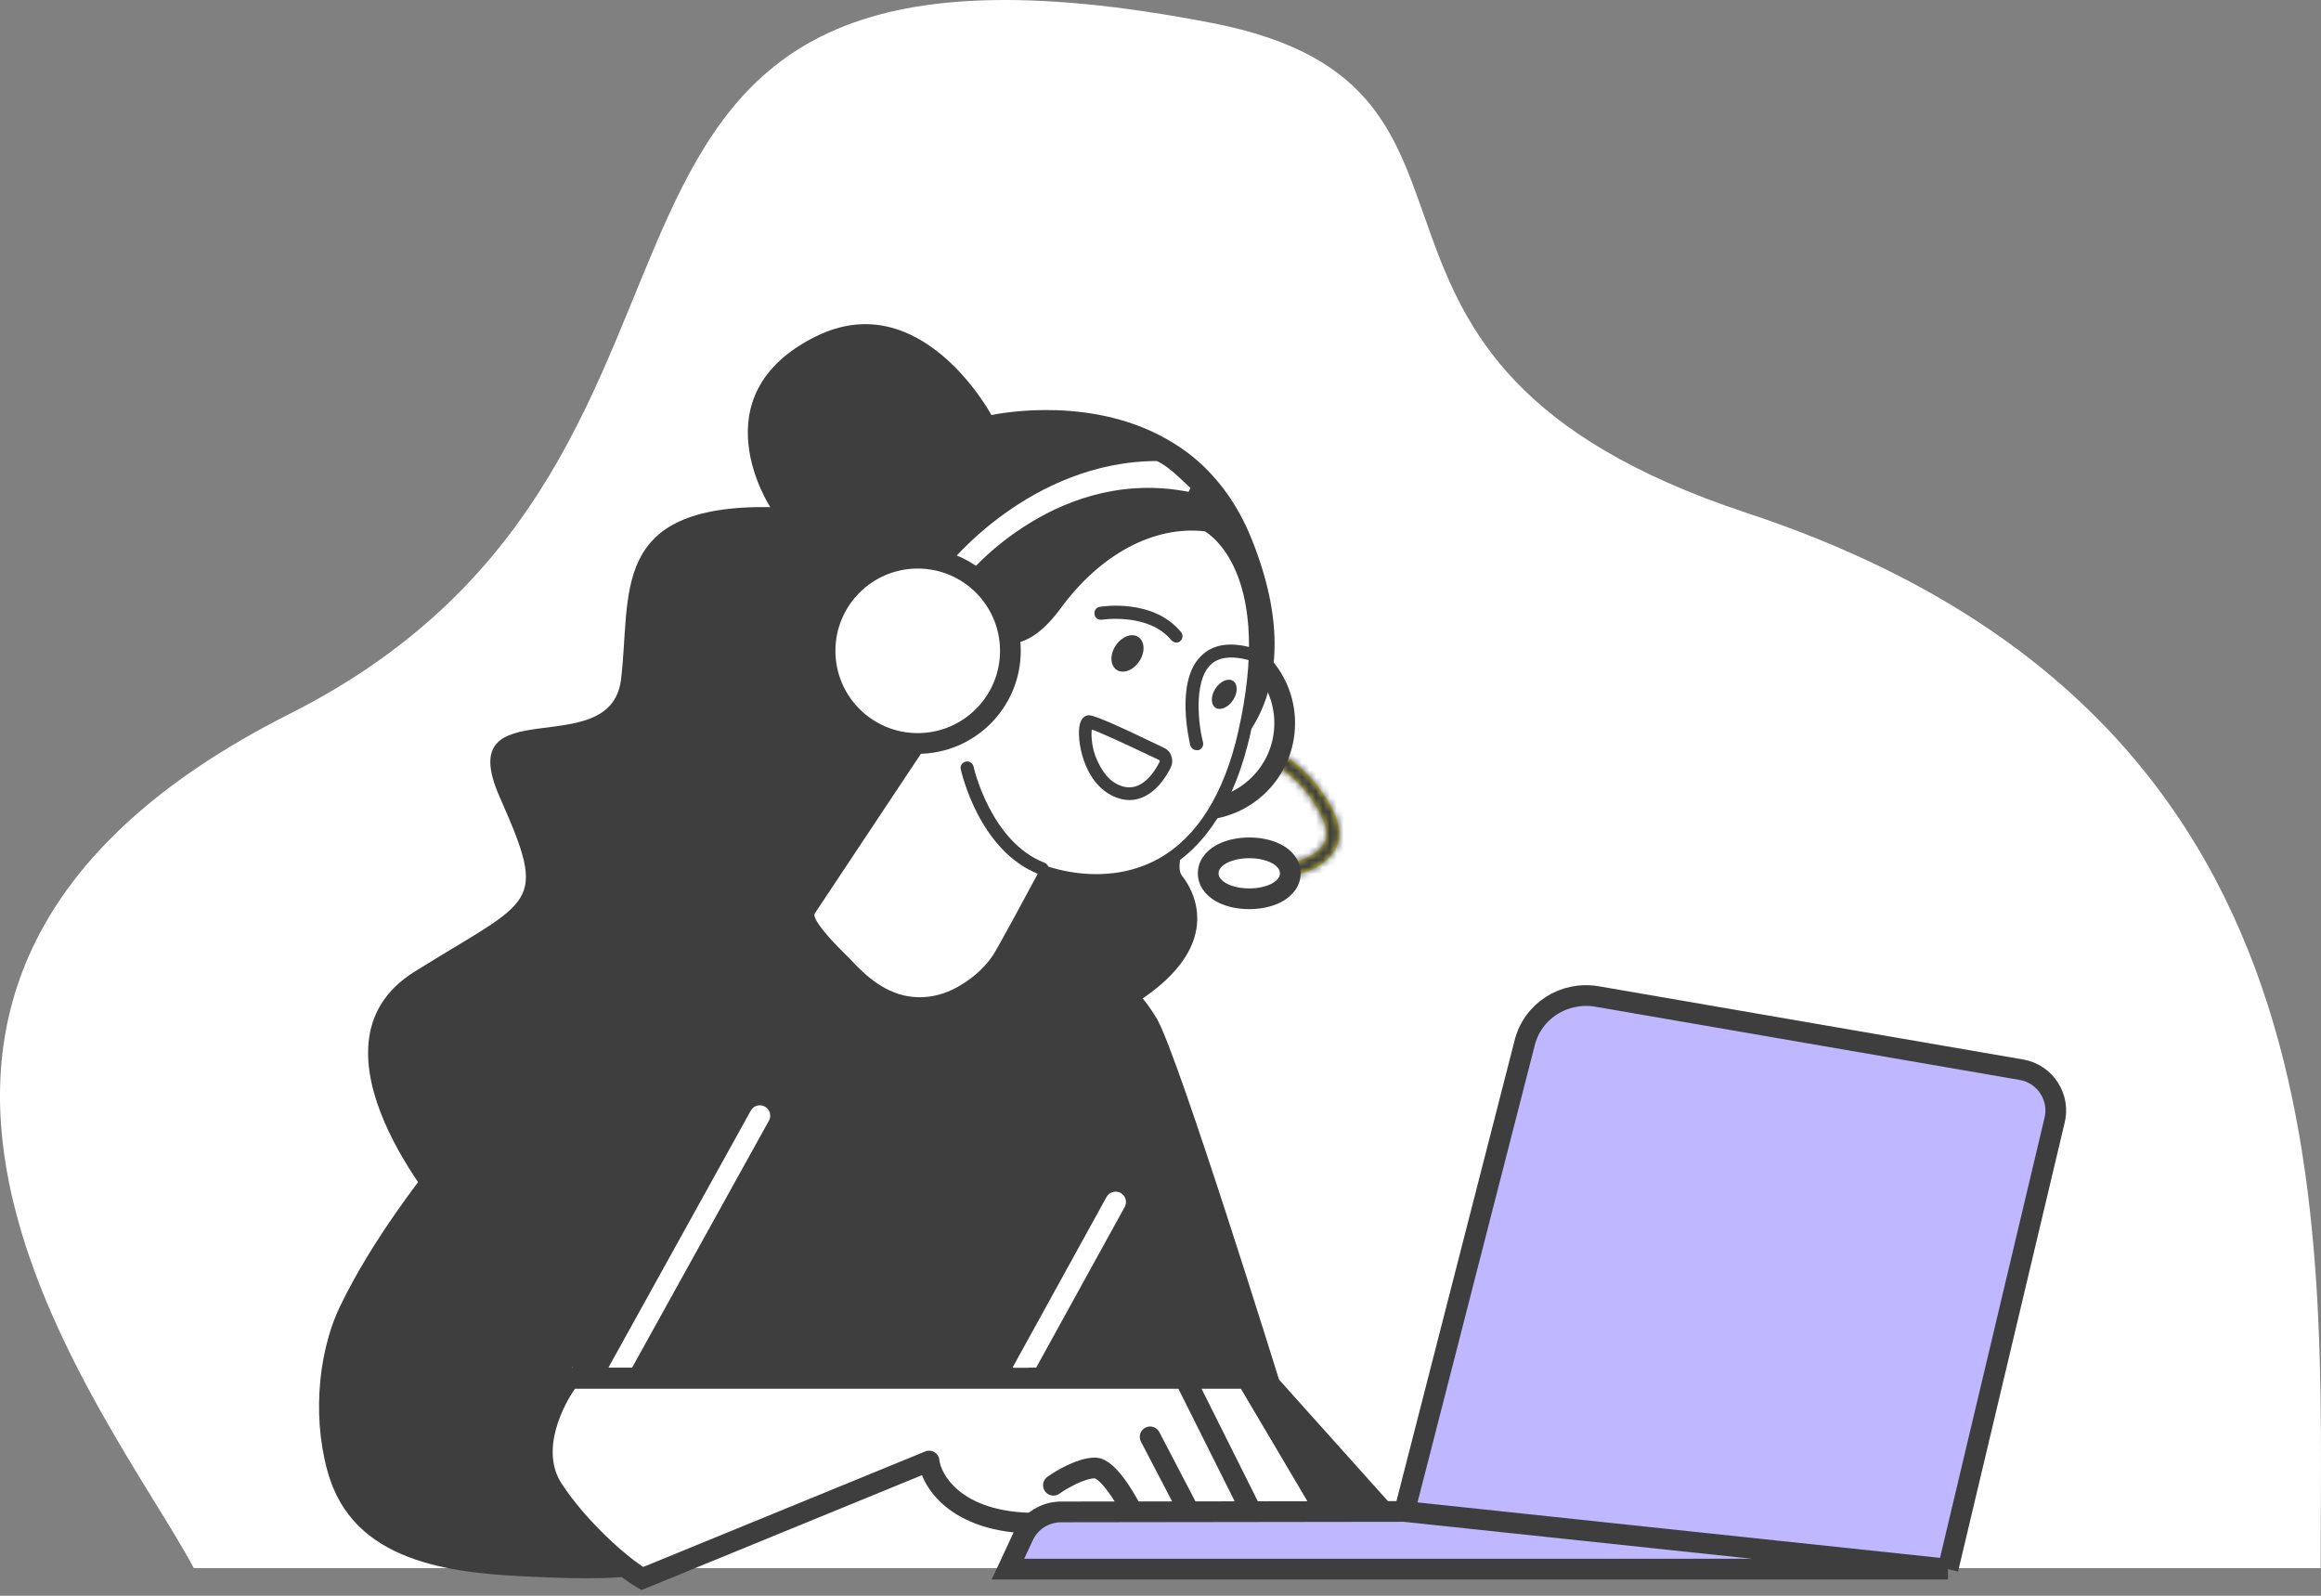 <?xml version="1.0" encoding="UTF-8"?> <svg xmlns="http://www.w3.org/2000/svg" width="336" height="231" viewBox="0 0 336 231" fill="none"><rect x="0" y="0" width="336" height="231" fill="#808080" stroke="none"/> <path d="M28.06 227H335.951C335.951 176.994 340.838 103.348 252.869 74.254C186.078 52.163 223.546 12.683 175.489 3.336C67.972 -17.576 117.658 65.162 41.907 103.348C-35.816 142.528 16.113 204.573 28.06 227Z" fill="white"></path> <mask id="path-2-inside-1_5_1470" fill="white"> <path d="M183.303 127.28L183.171 125.424C185.823 125.292 190.529 124.563 191.789 121.846C192.452 120.388 191.59 118.665 190.596 116.876C189.535 115.02 188.077 113.298 186.353 111.972C185.359 111.177 184.497 110.581 183.635 110.183L184.43 108.526C185.425 108.99 186.486 109.653 187.546 110.514C189.469 112.039 190.993 113.894 192.253 115.948C193.181 117.605 194.64 120.123 193.513 122.575C191.922 126.087 187.082 127.081 183.303 127.28Z"></path> </mask> <path d="M183.303 127.28L183.171 125.424C185.823 125.292 190.529 124.563 191.789 121.846C192.452 120.388 191.59 118.665 190.596 116.876C189.535 115.02 188.077 113.298 186.353 111.972C185.359 111.177 184.497 110.581 183.635 110.183L184.43 108.526C185.425 108.99 186.486 109.653 187.546 110.514C189.469 112.039 190.993 113.894 192.253 115.948C193.181 117.605 194.64 120.123 193.513 122.575C191.922 126.087 187.082 127.081 183.303 127.28Z" fill="#F8EC32"></path> <path d="M183.303 127.28L179.314 127.565L179.593 131.481L183.514 131.274L183.303 127.28ZM183.171 125.424L182.971 121.429L178.89 121.633L179.181 125.709L183.171 125.424ZM191.789 121.846L195.418 123.528L195.424 123.515L195.43 123.502L191.789 121.846ZM190.596 116.876L194.092 114.933L194.08 114.912L194.068 114.891L190.596 116.876ZM186.353 111.972L183.855 115.096L183.885 115.12L183.915 115.143L186.353 111.972ZM183.635 110.183L180.029 108.452L178.271 112.113L181.959 113.815L183.635 110.183ZM184.43 108.526L186.121 104.901L182.537 103.229L180.825 106.795L184.43 108.526ZM187.546 110.514L185.024 113.619L185.043 113.634L185.061 113.649L187.546 110.514ZM192.253 115.948L195.743 113.993L195.704 113.925L195.663 113.857L192.253 115.948ZM193.513 122.575L189.878 120.904L189.874 120.914L189.869 120.924L193.513 122.575ZM187.293 126.995L187.161 125.139L179.181 125.709L179.314 127.565L187.293 126.995ZM183.371 129.419C184.885 129.344 187.108 129.097 189.232 128.41C191.179 127.781 194.06 126.457 195.418 123.528L188.16 120.164C188.258 119.952 188.156 120.351 186.772 120.798C185.565 121.188 184.109 121.373 182.971 121.429L183.371 129.419ZM195.43 123.502C196.32 121.544 196.049 119.65 195.638 118.311C195.241 117.021 194.576 115.803 194.092 114.933L187.099 118.819C187.34 119.252 187.534 119.613 187.692 119.94C187.851 120.269 187.941 120.5 187.99 120.659C188.093 120.994 187.921 120.69 188.148 120.19L195.43 123.502ZM194.068 114.891C192.764 112.608 190.964 110.472 188.791 108.801L183.915 115.143C185.189 116.123 186.306 117.433 187.123 118.861L194.068 114.891ZM188.851 108.848C187.769 107.983 186.61 107.151 185.311 106.551L181.959 113.815C182.383 114.011 182.948 114.371 183.855 115.096L188.851 108.848ZM187.241 111.915L188.036 110.258L180.825 106.795L180.029 108.452L187.241 111.915ZM182.739 112.151C183.407 112.463 184.192 112.943 185.024 113.619L190.068 107.409C188.779 106.363 187.443 105.518 186.121 104.901L182.739 112.151ZM185.061 113.649C186.544 114.825 187.775 116.297 188.843 118.039L195.663 113.857C194.212 111.491 192.393 109.252 190.031 107.38L185.061 113.649ZM188.763 117.903C189.272 118.812 189.629 119.463 189.819 120.103C189.986 120.664 189.907 120.841 189.878 120.904L197.147 124.245C198.245 121.857 198.001 119.549 197.488 117.824C196.998 116.178 196.162 114.741 195.743 113.993L188.763 117.903ZM189.869 120.924C189.678 121.345 189.164 121.917 187.812 122.429C186.473 122.936 184.778 123.197 183.093 123.285L183.514 131.274C185.608 131.164 188.222 130.828 190.645 129.911C193.054 128.998 195.756 127.317 197.156 124.225L189.869 120.924Z" fill="#3E3E3E" mask="url(#path-2-inside-1_5_1470)"></path> <path d="M180.85 130.105C182.256 130.105 183.602 129.828 184.653 129.31C185.608 128.84 186.791 127.909 186.791 126.418C186.791 124.928 185.608 123.996 184.653 123.526C183.602 123.009 182.256 122.731 180.85 122.731C179.444 122.731 178.097 123.009 177.047 123.526C176.092 123.996 174.908 124.928 174.908 126.418C174.908 127.909 176.092 128.84 177.047 129.31C178.097 129.828 179.444 130.105 180.85 130.105Z" fill="white" stroke="#3E3E3E" stroke-width="3"></path> <path d="M185.979 104.683C185.979 111.613 180.359 117.231 173.425 117.231C166.491 117.231 160.871 111.613 160.871 104.683C160.871 97.753 166.491 92.134 173.425 92.134C180.359 92.134 185.979 97.753 185.979 104.683Z" fill="white" stroke="#3E3E3E" stroke-width="3"></path> <path d="M176.74 110.183C176.74 110.183 169.05 124.231 171.106 126.75C173.094 129.268 177.867 138.081 161.626 146.828C145.384 155.576 64.308 176.118 64.308 176.118C64.308 176.118 42.696 151.467 59.998 140.666C77.301 129.864 79.422 131.388 72.329 115.352C65.236 99.315 88.372 110.713 89.897 98.387C91.421 86.062 88.04 73.073 111.508 73.405C111.508 73.405 100.901 57.302 118.005 48.754C133.319 41.067 143.528 60.085 143.528 60.085C143.528 60.085 156.256 57.236 167.459 62.802C169.448 63.796 171.371 64.989 173.227 66.579C176.343 69.296 179.127 72.941 181.116 77.845C190.795 101.634 176.74 110.183 176.74 110.183Z" fill="#3E3E3E"></path> <path d="M119.861 132.316C119.861 132.316 103.884 121.647 88.769 137.485C81.079 145.569 73.787 154.052 66.893 162.865C60.462 171.016 53.899 179.498 49.325 188.908C45.745 196.197 45.215 206.469 47.8 214.222C52.043 226.68 66.429 227.806 77.632 228.27C83.93 228.535 90.758 228.8 96.923 227.21L134.512 211.637C134.512 211.637 136.169 221.047 153.604 220.053C171.039 219.059 203.39 220.053 203.39 220.053L185.159 199.709C185.159 199.709 170.707 153.19 167.525 147.557C164.277 141.925 155.327 133.111 144.522 133.111C133.716 133.111 119.861 132.316 119.861 132.316Z" fill="#3E3E3E"></path> <path d="M148 198.5L161.5 174" stroke="white" stroke-width="3" stroke-linecap="round"></path> <path d="M89.5 198.5L110 161.5" stroke="white" stroke-width="3" stroke-linecap="round"></path> <path d="M109.202 161.383L88.357 198.551L89.977 199.458L110.821 162.29C111.071 161.843 110.912 161.277 110.465 161.027C110.018 160.776 109.452 160.936 109.202 161.383Z" fill="white"></path> <path d="M92.349 228.198C91.885 227.999 80.681 222.499 78.493 212.957C77.367 208.053 78.825 202.95 82.869 197.914L84.327 199.041C80.681 203.613 79.289 208.185 80.283 212.493C82.272 221.174 94.433 227.5 94.5 227.5L92.349 228.198Z" fill="white"></path> <path d="M80 215.5C76.4 209.9 80.167 202.5 82.5 199.5H180.5L193 220.5C183.834 220.833 163.5 220.5 150 220.5C137.894 220.5 134.667 213.833 134.5 211.5L93.001 228.5C90.001 226.833 83.6 221.1 80 215.5Z" fill="white"></path> <path d="M82.5 199.5V198H81.767L81.316 198.579L82.5 199.5ZM80 215.5L78.739 216.311L78.739 216.311L80 215.5ZM93.001 228.5L92.272 229.811L92.902 230.161L93.569 229.888L93.001 228.5ZM134.5 211.5L135.997 211.393C135.962 210.913 135.7 210.479 135.291 210.225C134.883 209.972 134.377 209.93 133.932 210.112L134.5 211.5ZM193 220.5L193.055 221.999L195.584 221.907L194.289 219.733L193 220.5ZM180.5 199.5L181.789 198.733L181.353 198H180.5V199.5ZM81.316 198.579C80.05 200.207 78.421 202.985 77.576 206.137C76.732 209.289 76.626 213.024 78.739 216.311L81.262 214.689C79.775 212.376 79.752 209.611 80.474 206.913C81.197 204.215 82.618 201.793 83.684 200.421L81.316 198.579ZM78.739 216.311C80.621 219.239 83.206 222.161 85.683 224.554C88.144 226.93 90.604 228.884 92.272 229.811L93.729 227.189C92.397 226.449 90.157 224.703 87.767 222.396C85.395 220.105 82.98 217.361 81.262 214.689L78.739 216.311ZM93.569 229.888L135.069 212.888L133.932 210.112L92.432 227.112L93.569 229.888ZM133.004 211.607C133.237 214.866 137.256 222 150 222V219C138.532 219 136.097 212.801 135.997 211.393L133.004 211.607ZM150 222C163.442 222 183.854 222.334 193.055 221.999L192.946 219.001C183.814 219.333 163.559 219 150 219V222ZM194.289 219.733L181.789 198.733L179.212 200.267L191.712 221.267L194.289 219.733ZM180.5 198H82.5V201H180.5V198Z" fill="#3E3E3E"></path> <path d="M160.042 174.935L146.52 198.427L148.129 199.353L161.651 175.86C161.907 175.416 161.754 174.849 161.309 174.593C160.865 174.338 160.298 174.49 160.042 174.935Z" fill="white"></path> <path d="M166.53 206.846L164.87 207.676L171.037 220.004L172.697 219.174L166.53 206.846Z" fill="white"></path> <path d="M172.367 199.737L170.711 200.575L180.733 220.385L182.39 219.548L172.367 199.737Z" fill="white"></path> <path d="M181 218.5L171.5 199.5" stroke="#3E3E3E" stroke-width="3" stroke-linecap="round"></path> <path d="M192 219L180.5 199.5H69" stroke="#3E3E3E" stroke-width="3" stroke-linecap="round"></path> <path d="M163.879 220.385C163.879 220.318 161.426 216.409 158.708 214.421C156.388 212.764 152.742 215.879 152.676 215.879L151.483 214.487C151.681 214.288 156.322 210.445 159.769 212.963C162.819 215.15 165.338 219.324 165.47 219.457L163.879 220.385Z" fill="white"></path> <path d="M164.5 220C163.334 217.5 160.5 212.5 158.5 212.5C156.5 212.5 153.667 214.167 152.5 215" stroke="#3E3E3E" stroke-width="3" stroke-linecap="round"></path> <path d="M172.5 219.5L166.5 208" stroke="#3E3E3E" stroke-width="3" stroke-linecap="round"></path> <path d="M117.143 131.72L143.793 91.628C143.793 91.628 147.505 94.809 152.875 87.52C158.245 80.23 166.2 74.995 174.685 76.055C174.685 76.055 185.756 81.489 180.121 106.141C174.553 130.792 157.184 128.34 151.35 126.352C151.35 126.352 145.649 137.153 144.588 138.744C143.064 140.997 140.81 142.919 138.357 144.111C136.434 145.039 134.313 145.437 132.125 145.238C128.214 144.907 125.165 142.388 122.579 139.605C121.452 138.479 115.95 133.575 117.143 131.72Z" fill="white"></path> <path d="M133.12 146.232C132.722 146.232 132.39 146.232 131.993 146.166C127.485 145.768 124.236 142.786 121.85 140.268C121.651 140.069 121.386 139.804 121.121 139.473C118.005 136.358 115.022 133.177 116.348 131.189C116.414 131.057 117.806 128.936 142.997 91.098L143.594 90.237L144.39 90.899C144.39 90.899 145.185 91.496 146.445 91.363C147.638 91.231 149.627 90.303 152.08 86.923C158.178 78.507 166.664 74.068 174.752 75.128H174.884L175.017 75.194C175.481 75.459 186.684 81.291 180.983 106.339C178.796 115.948 174.619 122.575 168.586 125.954C161.758 129.732 154.731 128.34 151.814 127.479C150.555 129.864 146.246 137.882 145.318 139.274C143.727 141.66 141.34 143.714 138.688 144.973C136.965 145.834 135.042 146.232 133.12 146.232ZM144.124 92.887C140.545 98.255 118.005 132.117 117.939 132.25C117.806 132.449 117.673 133.509 122.447 138.214C122.778 138.545 123.109 138.876 123.242 139.009C125.363 141.328 128.347 143.979 132.192 144.31C134.114 144.509 136.103 144.111 137.893 143.25C140.213 142.123 142.401 140.334 143.793 138.214C144.588 136.955 148.566 129.599 150.555 125.888L150.953 125.159L151.682 125.424C153.737 126.087 160.896 128.075 167.725 124.298C173.293 121.183 177.205 114.954 179.26 105.876C184.298 83.61 175.547 77.58 174.42 76.917C167.062 76.056 159.305 80.23 153.604 87.984C151.284 91.164 148.964 92.887 146.643 93.152C145.516 93.417 144.655 93.152 144.124 92.887Z" fill="#3E3E3E"></path> <path d="M170.309 93.02C170.044 93.02 169.779 92.887 169.58 92.689C166.266 88.646 159.57 89.707 159.504 89.707C158.973 89.773 158.509 89.442 158.443 88.911C158.377 88.381 158.708 87.917 159.172 87.851C159.504 87.785 166.929 86.592 170.972 91.496C171.304 91.893 171.238 92.49 170.84 92.821C170.707 92.954 170.508 93.02 170.309 93.02Z" fill="#3E3E3E"></path> <path d="M173.227 108.592C172.829 108.592 172.431 108.327 172.298 107.864C172.232 107.466 170.045 98.652 173.89 94.942C175.547 93.285 178 92.887 181.182 93.749C181.646 93.881 181.977 94.411 181.845 94.875C181.712 95.339 181.182 95.67 180.718 95.538C178.199 94.875 176.342 95.14 175.215 96.267C172.696 98.785 173.558 105.213 174.155 107.466C174.287 107.93 173.956 108.46 173.492 108.592C173.359 108.592 173.293 108.592 173.227 108.592Z" fill="#3E3E3E"></path> <path d="M163.482 115.816C162.752 115.816 161.957 115.617 161.228 115.286C156.786 113.298 155.792 106.936 156.322 104.815C156.653 103.556 157.515 103.49 157.78 103.556C158.642 103.623 162.222 105.213 168.52 108.261C169.05 108.526 169.448 108.924 169.58 109.52C169.779 110.051 169.713 110.647 169.448 111.177C167.923 114.159 165.802 115.816 163.482 115.816ZM161.957 113.629C164.741 114.888 166.73 112.502 167.857 110.316C167.923 110.249 167.857 110.117 167.857 110.117C167.857 110.051 167.791 109.984 167.724 109.984C162.156 107.334 159.239 106.008 158.045 105.611C157.979 106.273 157.979 107.797 158.576 109.454C159.04 110.581 159.968 112.767 161.957 113.629Z" fill="#3E3E3E"></path> <path d="M150.886 126.683C150.753 126.683 150.687 126.683 150.554 126.617C141.804 123.303 139.218 111.906 139.086 111.375C138.953 110.845 139.285 110.381 139.815 110.249C140.279 110.116 140.809 110.448 140.942 110.978C140.942 111.11 143.461 121.912 151.217 124.894C151.681 125.093 151.947 125.623 151.748 126.087C151.615 126.418 151.217 126.683 150.886 126.683Z" fill="#3E3E3E"></path> <path d="M164.942 95.713C165.804 94.397 165.733 92.826 164.783 92.204C163.834 91.583 162.365 92.147 161.503 93.463C160.64 94.78 160.711 96.351 161.661 96.972C162.611 97.594 164.079 97.03 164.942 95.713Z" fill="#3E3E3E"></path> <path d="M178.507 101.342C179.209 100.27 179.207 99.027 178.502 98.566C177.797 98.105 176.657 98.6 175.955 99.672C175.254 100.744 175.256 101.986 175.96 102.447C176.665 102.908 177.805 102.413 178.507 101.342Z" fill="#3E3E3E"></path> <path d="M172.884 72.907L174.199 70.305C173.685 69.867 173.212 69.416 172.7 68.927C172.316 68.561 171.911 68.174 171.45 67.756C170.468 66.867 169.329 65.934 168.076 65.369L167.779 65.235L167.454 65.236C157.891 65.27 150.05 69.194 144.627 73.075C141.91 75.019 139.778 76.967 138.314 78.445C136.883 79.891 136.032 80.946 135.915 81.121L135.042 82.43L136.392 83.24L139.043 84.83L140.432 85.663L141.095 84.337C141.11 84.318 141.128 84.296 141.15 84.27C141.246 84.154 141.394 83.982 141.592 83.762C141.988 83.323 142.577 82.705 143.344 81.979C144.88 80.526 147.118 78.657 149.942 76.938C155.591 73.499 163.506 70.705 172.884 72.907Z" fill="white" stroke="#3E3E3E" stroke-width="3"></path> <path d="M146.27 94.213C146.27 101.618 140.264 107.623 132.854 107.623C125.444 107.623 119.438 101.618 119.438 94.213C119.438 86.807 125.444 80.803 132.854 80.803C140.264 80.803 146.27 86.807 146.27 94.213Z" fill="white" stroke="#3E3E3E" stroke-width="3"></path> <path d="M145.914 227.144H282L297.393 162.335C298.321 158.955 296.134 155.443 292.62 154.847L231.167 144.244C226.394 143.449 221.819 146.365 220.692 151.07L203.324 218.794L153.803 218.86C151.35 218.794 149.096 220.186 148.102 222.439L145.914 227.144Z" fill="#BFB7FF"></path> <path d="M282 227.144H145.914L148.102 222.439C149.096 220.186 151.35 218.794 153.803 218.86L203.324 218.794M282 227.144L297.393 162.335C298.321 158.955 296.134 155.443 292.62 154.847L231.167 144.244C226.394 143.449 221.819 146.365 220.692 151.07L203.324 218.794M282 227.144L203.324 218.794" stroke="#3E3E3E" stroke-width="3"></path> </svg> 